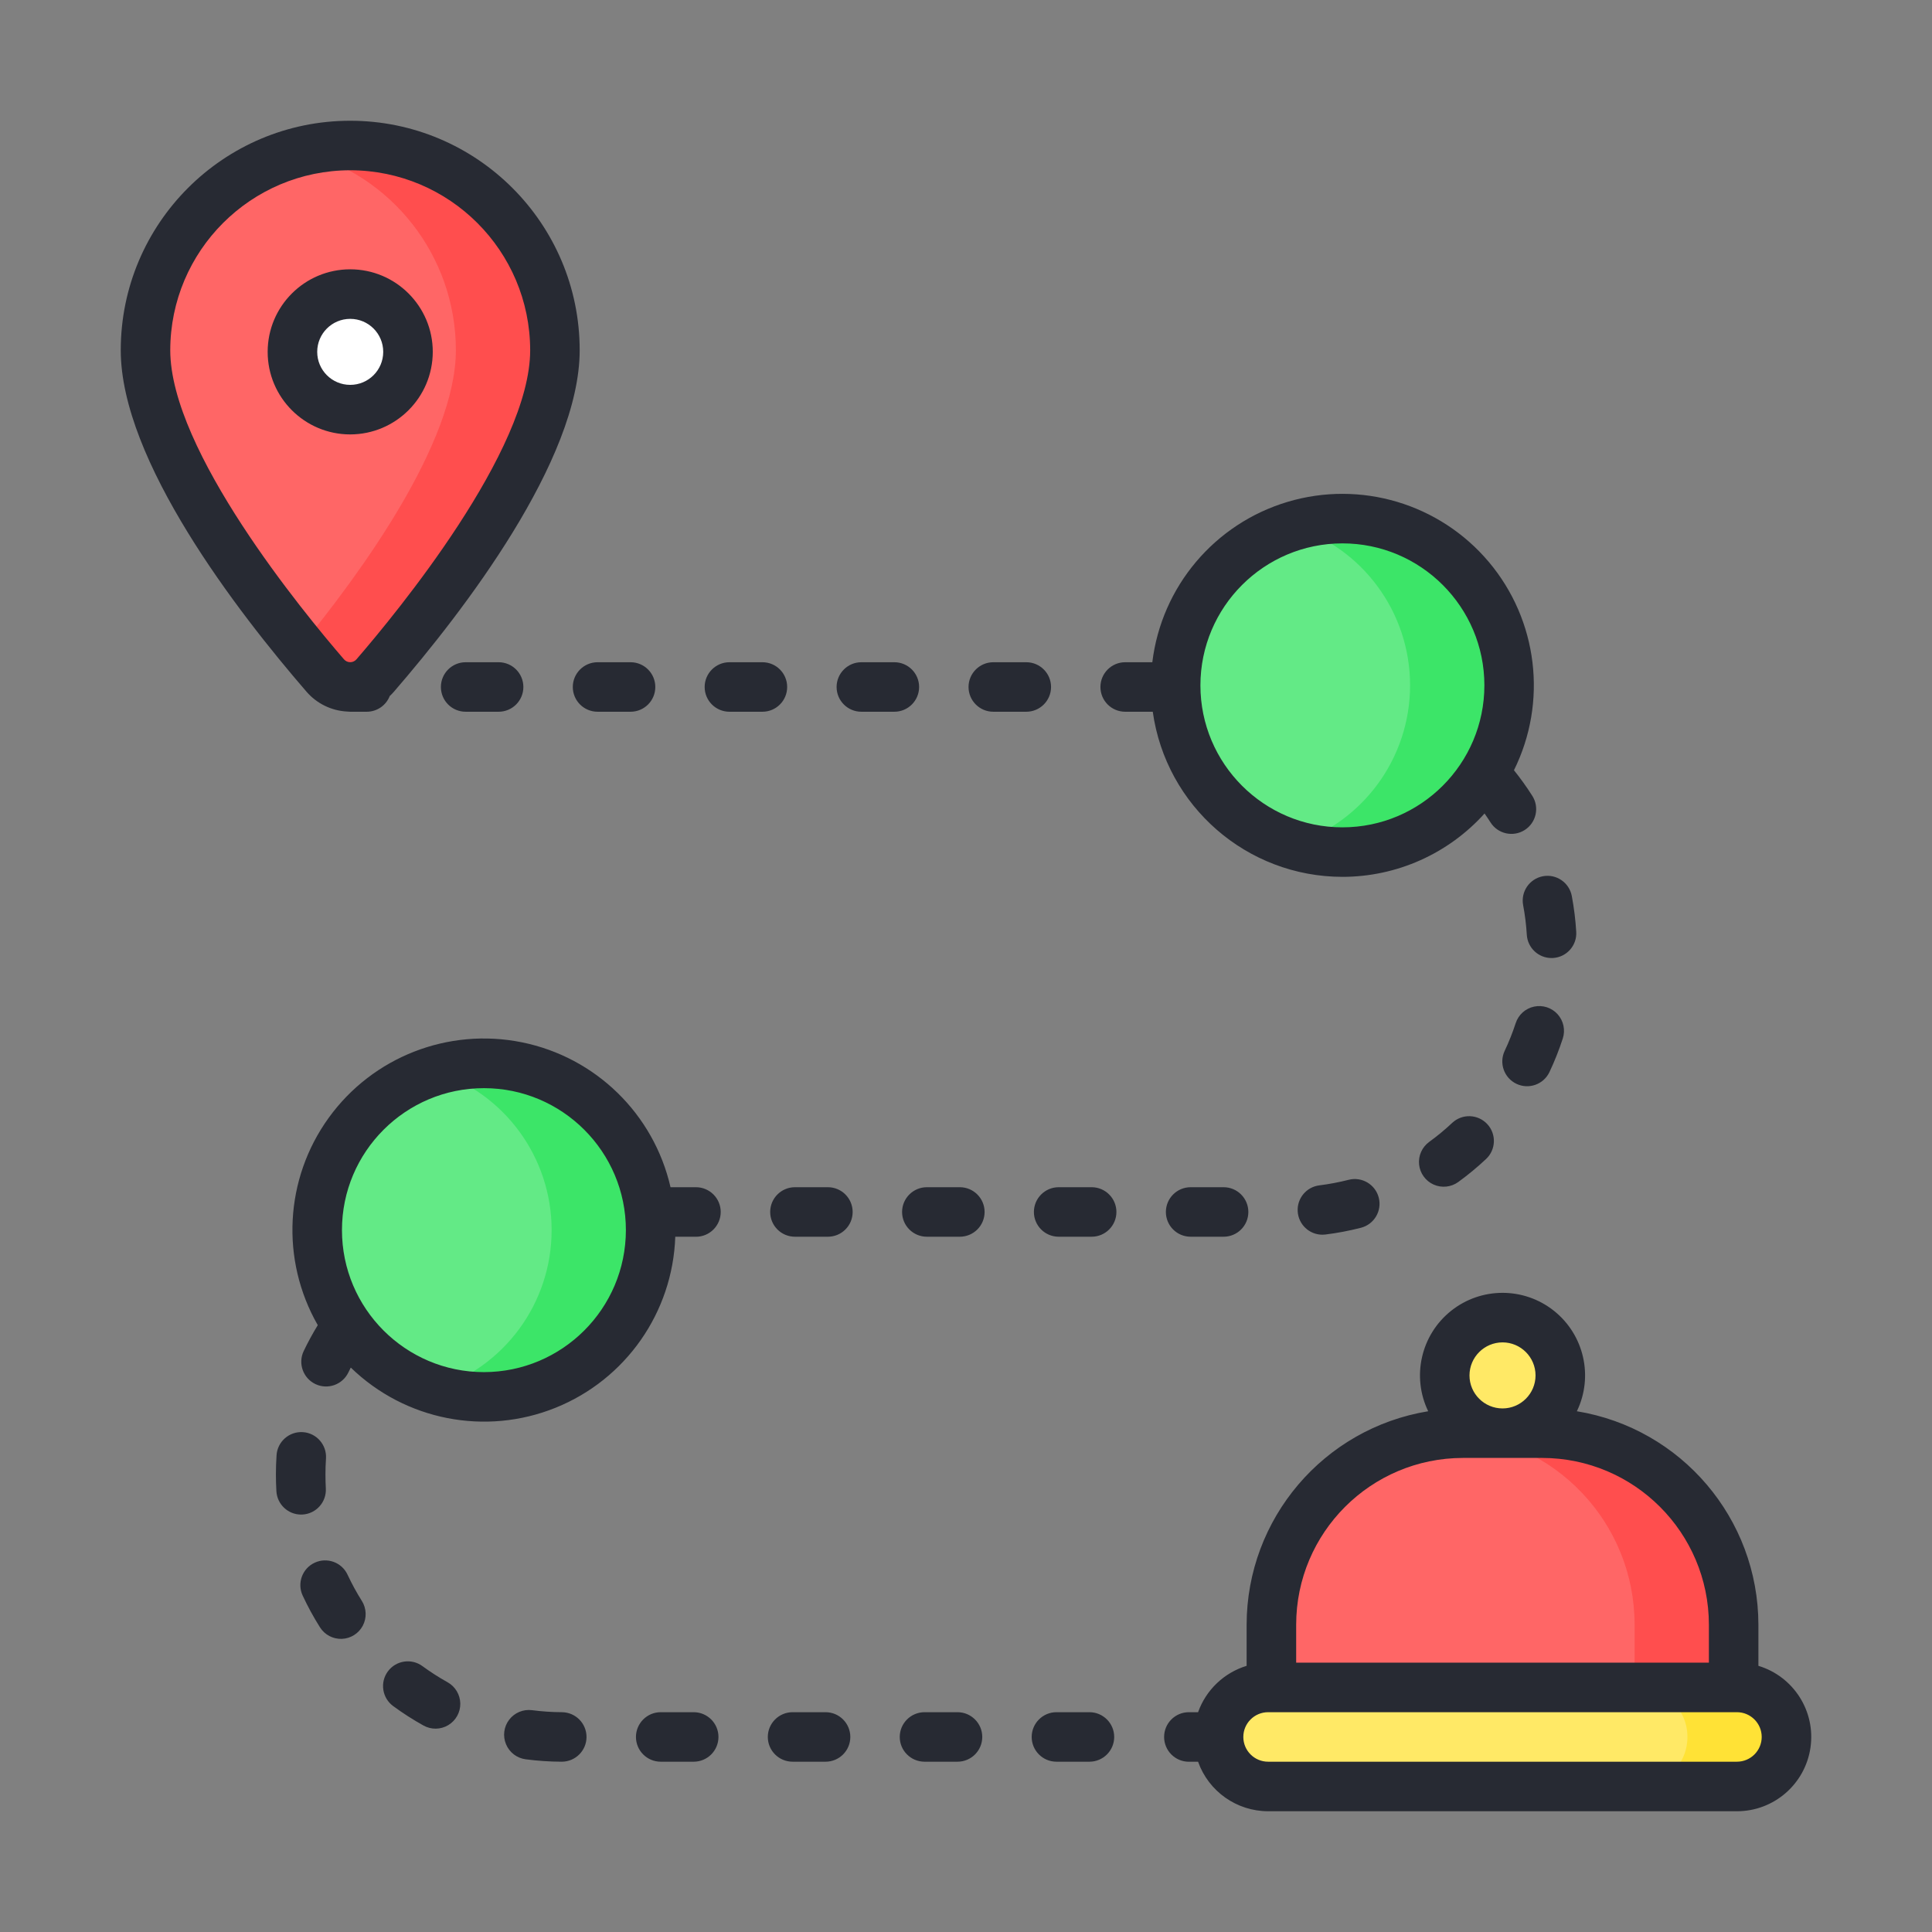 <svg xmlns="http://www.w3.org/2000/svg" xmlns:xlink="http://www.w3.org/1999/xlink" width="48" height="48" viewBox="0 0 48 48" fill="none">
<rect x="0" y="0" width="48" height="48" fill="#808080" stroke="none"/>
<path d="M8.701 3.615C5.894 3.615 3.615 5.894 3.615 8.701C3.615 11.331 6.724 15.214 8.081 16.783C8.237 16.964 8.463 17.067 8.701 17.067C8.939 17.067 9.166 16.964 9.322 16.783C10.678 15.214 13.787 11.331 13.787 8.701C13.787 5.894 11.508 3.615 8.701 3.615Z"   fill="#FF6666" >
</path>
<path d="M7.471 3.766C9.736 4.331 11.326 6.366 11.326 8.701C11.326 10.988 8.976 14.221 7.471 16.058C7.697 16.334 7.904 16.579 8.081 16.783C8.237 16.964 8.463 17.067 8.701 17.067C8.939 17.067 9.166 16.964 9.322 16.783C10.678 15.214 13.787 11.331 13.787 8.701C13.787 5.894 11.508 3.615 8.701 3.615C8.286 3.615 7.873 3.666 7.471 3.766Z"   fill="#FF4E4E" >
</path>
<path d="M8.701 7.307C7.908 7.307 7.266 7.949 7.266 8.742C7.266 9.535 7.908 10.178 8.701 10.178C9.494 10.178 10.137 9.535 10.137 8.742C10.137 7.949 9.494 7.307 8.701 7.307Z"   fill="#FFFFFF" >
</path>
<path d="M31.588 40.365L31.588 41.924L43.072 41.924L43.072 40.365C43.072 37.739 40.94 35.607 38.315 35.607L36.346 35.607C33.72 35.607 31.588 37.739 31.588 40.365Z"   fill="#FF6666" >
</path>
<path d="M36.346 35.607C36.263 35.607 36.181 35.609 36.1 35.614C38.628 35.745 40.611 37.833 40.611 40.365L40.611 41.924L43.072 41.924L43.072 40.365C43.072 37.739 40.94 35.607 38.315 35.607L36.346 35.607Z"   fill="#FF4E4E" >
</path>
<path     fill="#FFE966"  d="M43.154 44.385C43.834 44.385 44.385 43.834 44.385 43.154C44.385 42.475 43.834 41.924 43.154 41.924L31.506 41.924C30.826 41.924 30.275 42.475 30.275 43.154C30.275 43.834 30.826 44.385 31.506 44.385L43.154 44.385Z">
</path>
<path d="M40.693 41.924C41.373 41.924 41.924 42.475 41.924 43.154C41.924 43.833 41.373 44.385 40.693 44.385L43.154 44.385C43.833 44.385 44.385 43.833 44.385 43.154C44.385 42.475 43.833 41.924 43.154 41.924L40.693 41.924Z"   fill="#FFE236" >
</path>
<path d="M37.33 32.736C36.537 32.736 35.895 33.379 35.895 34.172C35.895 34.965 36.537 35.607 37.33 35.607C38.123 35.607 38.766 34.965 38.766 34.172C38.766 33.379 38.123 32.736 37.33 32.736Z"   fill="#FFE966" >
</path>
<path d="M12.023 26.42C9.736 26.42 7.881 28.275 7.881 30.562C7.881 32.85 9.736 34.705 12.023 34.705C14.311 34.705 16.166 32.85 16.166 30.562C16.166 28.275 14.311 26.42 12.023 26.42Z"   fill="#63EA86" >
</path>
<path d="M10.793 26.606C12.525 27.145 13.705 28.748 13.705 30.562C13.705 32.377 12.525 33.98 10.793 34.519C12.349 35.003 14.045 34.529 15.125 33.309C16.206 32.089 16.47 30.348 15.801 28.862C15.132 27.376 13.653 26.42 12.023 26.42C11.606 26.419 11.191 26.482 10.793 26.606Z"   fill="#3CE568" >
</path>
<path d="M33.352 12.885C31.064 12.885 29.209 14.739 29.209 17.027C29.209 19.315 31.064 21.17 33.352 21.17C35.639 21.17 37.494 19.315 37.494 17.027C37.494 14.739 35.639 12.885 33.352 12.885Z"   fill="#63EA86" >
</path>
<path d="M32.121 13.071C33.853 13.61 35.033 15.213 35.033 17.027C35.033 18.841 33.853 20.445 32.121 20.984C33.678 21.468 35.373 20.994 36.453 19.774C37.534 18.553 37.798 16.813 37.129 15.327C36.46 13.841 34.981 12.885 33.352 12.885C32.934 12.884 32.52 12.947 32.121 13.071Z"   fill="#3CE568" >
</path>
<path d="M9.787 17.185C9.754 17.223 9.72 17.259 9.683 17.292C9.591 17.528 9.364 17.683 9.111 17.683L8.701 17.683C8.675 17.683 8.649 17.681 8.623 17.678C8.234 17.658 7.87 17.48 7.615 17.185C5.891 15.192 3 11.438 3 8.701C3 5.554 5.554 3 8.701 3C11.847 3 14.402 5.554 14.402 8.701C14.402 11.438 11.51 15.192 9.787 17.185ZM8.546 16.381C7.534 15.21 4.23 11.195 4.23 8.701C4.233 6.233 6.233 4.233 8.701 4.23C11.169 4.233 13.169 6.233 13.172 8.701C13.172 11.195 9.868 15.21 8.856 16.381C8.817 16.426 8.76 16.452 8.701 16.452C8.641 16.452 8.585 16.426 8.546 16.381ZM8.701 6.691C7.569 6.691 6.65 7.61 6.65 8.742C6.65 9.874 7.569 10.793 8.701 10.793C9.833 10.791 10.75 9.874 10.752 8.742C10.752 7.61 9.833 6.691 8.701 6.691ZM8.701 9.562C9.154 9.562 9.521 9.195 9.521 8.742C9.521 8.289 9.154 7.922 8.701 7.922C8.248 7.922 7.881 8.289 7.881 8.742C7.881 9.195 8.248 9.562 8.701 9.562ZM37.614 19.136C37.778 19.34 37.93 19.553 38.07 19.773C38.252 20.06 38.167 20.44 37.88 20.622C37.593 20.804 37.213 20.719 37.031 20.432C36.984 20.357 36.934 20.284 36.883 20.211C35.982 21.213 34.698 21.785 33.351 21.785C30.978 21.782 28.97 20.033 28.64 17.683L27.955 17.683C27.615 17.683 27.34 17.408 27.34 17.068C27.34 16.729 27.615 16.453 27.955 16.453L28.629 16.453C28.857 14.574 30.178 13.009 31.992 12.468C33.806 11.927 35.767 12.513 36.988 13.96C38.208 15.407 38.454 17.44 37.614 19.136ZM29.824 17.027C29.824 18.974 31.404 20.555 33.351 20.555C35.298 20.555 36.879 18.974 36.879 17.027C36.879 15.08 35.298 13.5 33.351 13.5C31.404 13.502 29.826 15.08 29.824 17.027ZM10.954 17.068C10.954 17.408 11.229 17.683 11.569 17.683L12.388 17.683C12.728 17.683 13.003 17.408 13.003 17.068C13.003 16.729 12.728 16.453 12.388 16.453L11.569 16.453C11.229 16.453 10.954 16.729 10.954 17.068ZM15.666 17.683C16.006 17.683 16.281 17.408 16.281 17.068C16.281 16.729 16.006 16.453 15.666 16.453L14.847 16.453C14.507 16.453 14.231 16.729 14.231 17.068C14.231 17.408 14.507 17.683 14.847 17.683L15.666 17.683ZM18.942 16.453L18.123 16.453C17.783 16.453 17.507 16.729 17.507 17.068C17.507 17.408 17.783 17.683 18.123 17.683L18.942 17.683C19.282 17.683 19.557 17.408 19.557 17.068C19.557 16.728 19.282 16.453 18.942 16.453ZM22.22 16.453L21.4 16.453C21.061 16.453 20.785 16.729 20.785 17.068C20.785 17.408 21.061 17.683 21.4 17.683L22.22 17.683C22.559 17.683 22.835 17.408 22.835 17.068C22.835 16.728 22.559 16.453 22.22 16.453ZM25.498 16.453L24.678 16.453C24.339 16.453 24.063 16.729 24.063 17.068C24.063 17.408 24.339 17.683 24.678 17.683L25.498 17.683C25.837 17.683 26.113 17.408 26.113 17.068C26.113 16.728 25.837 16.453 25.498 16.453ZM38.547 23.802C38.222 23.802 37.953 23.549 37.933 23.224C37.918 22.977 37.888 22.732 37.842 22.489C37.779 22.155 37.999 21.833 38.333 21.77C38.666 21.707 38.988 21.927 39.051 22.261C39.106 22.555 39.143 22.851 39.161 23.15C39.182 23.489 38.924 23.78 38.585 23.801C38.572 23.802 38.559 23.802 38.547 23.802ZM37.677 26.928C37.37 26.783 37.238 26.416 37.383 26.109C37.489 25.885 37.58 25.655 37.657 25.42C37.725 25.211 37.899 25.054 38.114 25.009C38.329 24.963 38.552 25.036 38.699 25.199C38.846 25.363 38.895 25.592 38.827 25.801C38.734 26.086 38.624 26.364 38.496 26.635C38.351 26.942 37.984 27.073 37.677 26.928ZM17.906 30.111C17.906 30.451 17.63 30.727 17.291 30.727L16.777 30.727C16.713 32.606 15.548 34.272 13.804 34.975C12.06 35.679 10.065 35.287 8.715 33.977C8.695 34.017 8.675 34.056 8.656 34.096C8.51 34.403 8.143 34.533 7.836 34.387C7.53 34.241 7.399 33.873 7.545 33.567C7.651 33.346 7.767 33.132 7.895 32.923C6.966 31.302 7.072 29.288 8.165 27.774C9.258 26.259 11.137 25.525 12.967 25.896C14.798 26.267 16.242 27.675 16.659 29.496L17.291 29.496C17.63 29.496 17.906 29.772 17.906 30.111ZM15.55 30.562C15.55 28.616 13.97 27.035 12.023 27.035C10.076 27.035 8.496 28.616 8.496 30.562C8.496 32.509 10.076 34.09 12.023 34.09C13.97 34.087 15.548 32.51 15.55 30.562ZM35.257 28.933C35.234 28.714 35.33 28.5 35.508 28.37C35.708 28.225 35.899 28.067 36.079 27.898C36.327 27.665 36.716 27.678 36.949 27.926C37.181 28.173 37.169 28.563 36.921 28.795C36.703 29 36.473 29.19 36.231 29.366C36.054 29.495 35.82 29.52 35.619 29.431C35.418 29.341 35.28 29.151 35.257 28.933ZM32.241 30.098C32.221 29.774 32.456 29.49 32.779 29.45C33.024 29.419 33.267 29.373 33.507 29.312C33.836 29.228 34.171 29.427 34.255 29.756C34.339 30.085 34.14 30.42 33.811 30.504C33.522 30.578 33.228 30.634 32.931 30.671C32.905 30.674 32.88 30.676 32.854 30.676C32.529 30.675 32.261 30.423 32.241 30.098ZM19.75 29.496C19.41 29.496 19.135 29.772 19.135 30.111C19.135 30.451 19.41 30.726 19.75 30.726L20.569 30.726C20.909 30.726 21.184 30.451 21.184 30.111C21.184 29.772 20.909 29.496 20.569 29.496L19.75 29.496ZM22.412 30.111C22.412 29.772 22.688 29.496 23.027 29.496L23.847 29.496C24.186 29.496 24.462 29.772 24.462 30.111C24.462 30.451 24.186 30.726 23.847 30.726L23.027 30.726C22.688 30.726 22.412 30.451 22.412 30.111ZM26.302 29.496C25.963 29.496 25.687 29.772 25.687 30.111C25.687 30.451 25.963 30.726 26.302 30.726L27.122 30.726C27.461 30.726 27.737 30.451 27.737 30.111C27.737 29.772 27.461 29.496 27.122 29.496L26.302 29.496ZM28.966 30.111C28.966 30.451 29.241 30.726 29.581 30.726L30.4 30.726C30.74 30.726 31.015 30.451 31.015 30.111C31.015 29.772 30.74 29.496 30.4 29.496L29.581 29.496C29.241 29.496 28.966 29.772 28.966 30.111ZM43.687 40.365L43.687 41.387C44.563 41.652 45.114 42.518 44.98 43.424C44.846 44.329 44.069 45 43.154 45L31.506 45C30.724 44.999 30.027 44.506 29.766 43.77L29.537 43.77C29.197 43.77 28.922 43.494 28.922 43.154C28.922 42.815 29.197 42.539 29.537 42.539L29.766 42.539C29.963 41.986 30.41 41.559 30.972 41.387L30.972 40.365C30.976 37.732 32.884 35.488 35.483 35.062C35.067 34.2 35.303 33.165 36.051 32.568C36.799 31.971 37.861 31.971 38.609 32.568C39.357 33.165 39.593 34.2 39.177 35.062C41.775 35.488 43.684 37.732 43.687 40.365ZM36.509 34.172C36.509 34.624 36.877 34.992 37.33 34.992C37.782 34.992 38.15 34.624 38.15 34.172C38.15 33.719 37.782 33.351 37.33 33.351C36.877 33.352 36.51 33.719 36.509 34.172ZM6.871 36.154C6.893 35.816 7.187 35.559 7.525 35.581C7.864 35.603 8.121 35.897 8.099 36.236C8.09 36.367 8.086 36.501 8.086 36.633C8.086 36.748 8.089 36.864 8.095 36.978C8.115 37.317 7.856 37.608 7.517 37.628C7.505 37.628 7.493 37.629 7.481 37.629C7.155 37.629 6.886 37.374 6.867 37.049C6.859 36.911 6.855 36.771 6.855 36.633C6.855 36.474 6.86 36.313 6.871 36.154ZM32.203 41.308L42.457 41.308L42.457 40.365C42.454 38.078 40.601 36.225 38.314 36.222L36.345 36.222C34.059 36.225 32.205 38.078 32.203 40.365L32.203 41.308ZM7.52 39.642C7.376 39.334 7.51 38.968 7.818 38.825C8.126 38.682 8.492 38.815 8.635 39.123C8.74 39.347 8.858 39.565 8.99 39.774C9.107 39.96 9.116 40.195 9.014 40.389C8.911 40.584 8.712 40.709 8.493 40.717C8.273 40.725 8.066 40.616 7.949 40.429C7.789 40.176 7.646 39.913 7.52 39.642ZM9.636 41.526C9.837 41.252 10.223 41.194 10.496 41.395C10.696 41.541 10.904 41.675 11.12 41.795C11.312 41.902 11.432 42.104 11.436 42.324C11.439 42.543 11.325 42.748 11.136 42.861C10.947 42.974 10.713 42.977 10.521 42.87C10.26 42.725 10.008 42.563 9.767 42.386C9.494 42.185 9.435 41.799 9.636 41.526ZM12.651 42.725C12.785 42.55 13.001 42.461 13.219 42.489C13.465 42.521 13.712 42.538 13.959 42.539C14.299 42.541 14.572 42.816 14.572 43.156C14.571 43.495 14.295 43.769 13.956 43.769L13.953 43.769C13.654 43.768 13.356 43.748 13.06 43.709C12.842 43.681 12.656 43.538 12.572 43.335C12.487 43.132 12.517 42.9 12.651 42.725ZM16.415 42.539C16.076 42.539 15.8 42.815 15.8 43.154C15.8 43.494 16.076 43.769 16.415 43.769L17.235 43.769C17.574 43.769 17.85 43.494 17.85 43.154C17.85 42.815 17.574 42.539 17.235 42.539L16.415 42.539ZM19.692 42.539C19.352 42.539 19.076 42.815 19.076 43.154C19.076 43.494 19.352 43.769 19.692 43.769L20.511 43.769C20.851 43.769 21.126 43.494 21.126 43.154C21.126 42.815 20.851 42.539 20.511 42.539L19.692 42.539ZM22.97 42.539C22.63 42.539 22.354 42.815 22.354 43.154C22.354 43.494 22.63 43.769 22.97 43.769L23.789 43.769C24.128 43.769 24.404 43.494 24.404 43.154C24.404 42.815 24.128 42.539 23.789 42.539L22.97 42.539ZM26.247 42.539C25.908 42.539 25.632 42.815 25.632 43.154C25.632 43.494 25.908 43.769 26.247 43.769L27.067 43.769C27.406 43.769 27.682 43.494 27.682 43.154C27.682 42.815 27.406 42.539 27.067 42.539L26.247 42.539ZM43.769 43.154C43.769 42.815 43.493 42.539 43.154 42.539L31.506 42.539C31.166 42.539 30.89 42.815 30.89 43.154C30.89 43.494 31.166 43.769 31.506 43.769L43.154 43.769C43.493 43.769 43.769 43.494 43.769 43.154Z" fill-rule="evenodd"  fill="#272A33" >
</path>
</svg>
